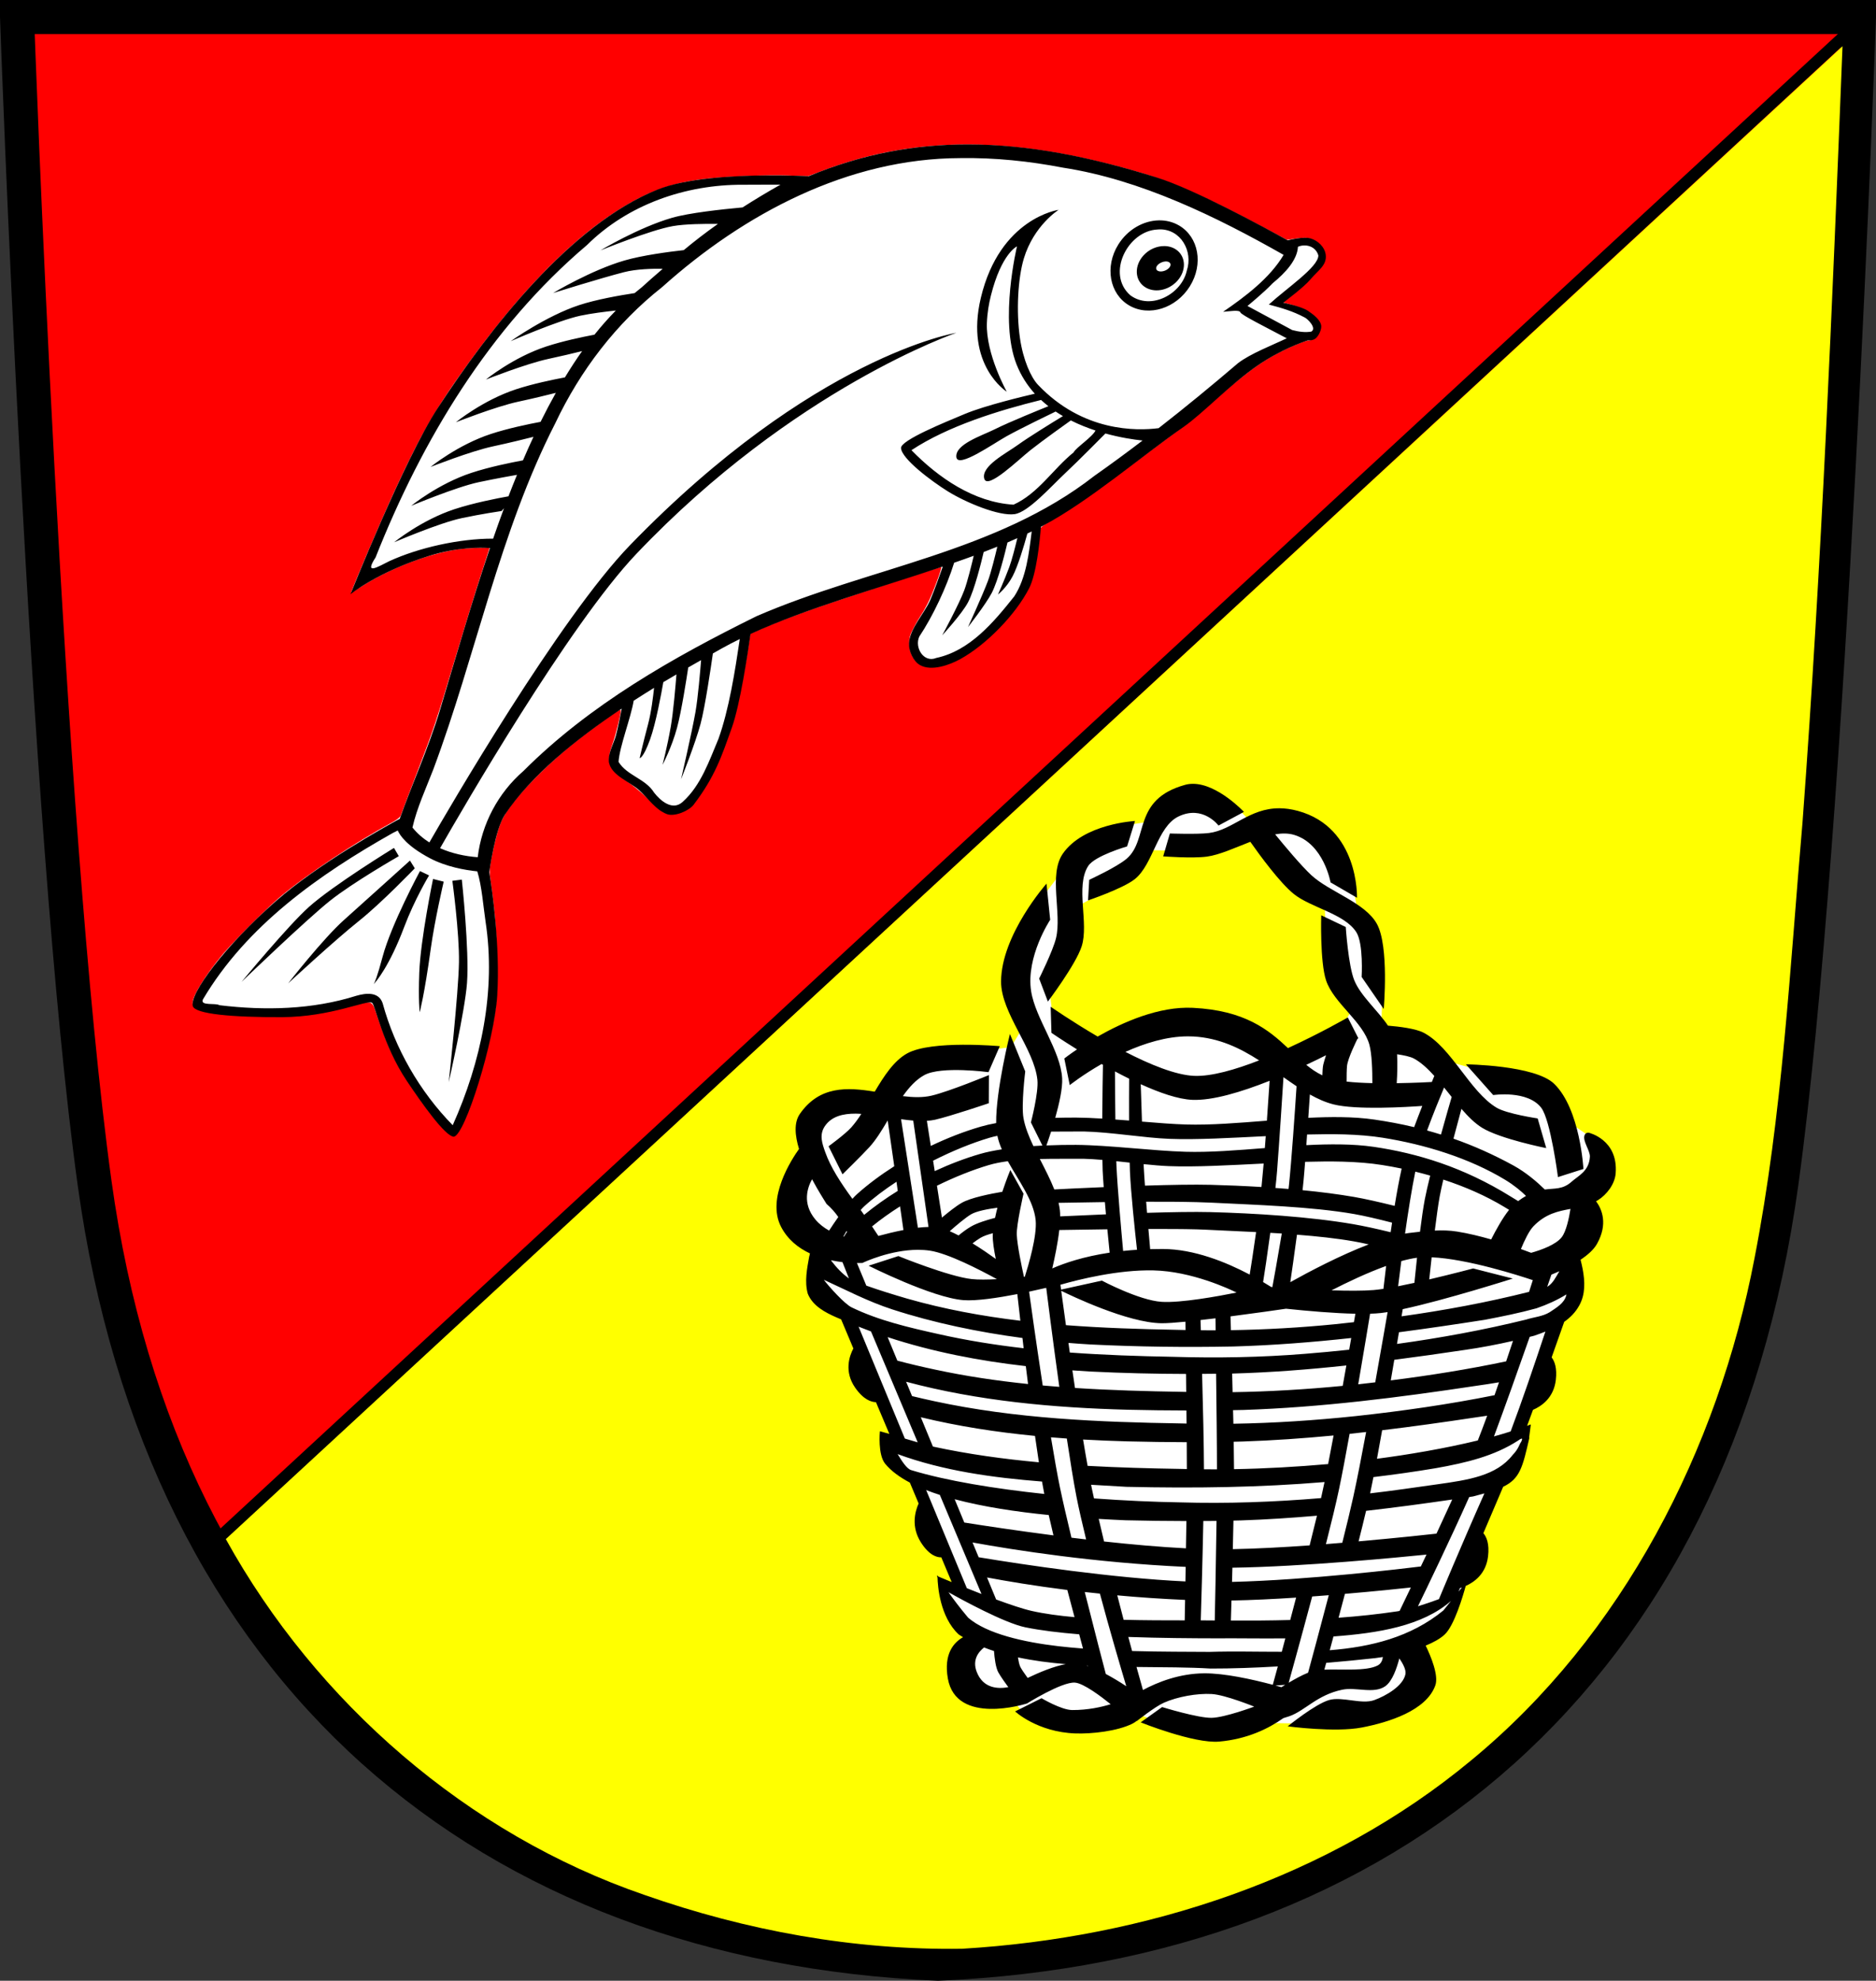 <?xml version="1.0" encoding="UTF-8" standalone="no"?> <svg xmlns:dc="http://purl.org/dc/elements/1.1/" xmlns:cc="http://creativecommons.org/ns#" xmlns:rdf="http://www.w3.org/1999/02/22-rdf-syntax-ns#" xmlns:svg="http://www.w3.org/2000/svg" xmlns="http://www.w3.org/2000/svg" xmlns:sodipodi="http://sodipodi.sourceforge.net/DTD/sodipodi-0.dtd" xmlns:inkscape="http://www.inkscape.org/namespaces/inkscape" width="825.438" height="871.219" id="svg3602" version="1.0"><rect width="100%" height="100%" fill="#333333" stroke="none"/><defs id="defs3604"></defs><g id="layer1" transform="translate(62.719,-96.753)"><g id="g3591" transform="translate(2588.399,1222.06)"><path id="path3548" d="M -2643.618,-1117.807 C -2643.618,-1117.807 -2631.157,-761.673 -2609.493,-604.932 C -2579.528,-388.134 -2436.144,-270.083 -2238.399,-261.588 C -2040.655,-270.083 -1897.27,-388.134 -1867.305,-604.932 C -1845.641,-761.673 -1833.18,-1117.807 -1833.18,-1117.807 L -2238.399,-1117.807 L -2643.618,-1117.807 z" style="fill:#ff0000;fill-rule:evenodd;stroke:#000000;stroke-width:15;stroke-linecap:butt;stroke-linejoin:miter;stroke-miterlimit:4;stroke-dasharray:none;stroke-opacity:1"></path><path id="rect3504" d="M -1834.502,-1117.692 L -2560.474,-447.156 L -2557.912,-442.437 L -1830.127,-1114.629 C -1831.685,-1115.716 -1832.907,-1116.573 -1834.502,-1117.692 z" style="fill:#000000;fill-opacity:1;stroke:none;stroke-width:14;stroke-miterlimit:4;stroke-dasharray:none;stroke-opacity:1"></path><path id="path3576" d="M -2551.759,-448.342 C -2511.99,-376.425 -2445.357,-318.54 -2367.655,-291.869 C -2322.895,-276.136 -2275.346,-267.442 -2227.752,-268.156 C -2147.194,-272.969 -2066.255,-299.152 -2003.703,-351.112 C -1937.096,-405.98 -1895.278,-487.632 -1879.15,-571.794 C -1866.809,-635.132 -1863.552,-699.732 -1857.987,-763.935 C -1849.573,-877.245 -1844.894,-991.449 -1840.413,-1104.975 C -2077.923,-885.756 -2314.249,-667.561 -2551.759,-448.342 z" style="fill:#ffff00;fill-rule:evenodd;stroke:none;stroke-width:15;stroke-linecap:butt;stroke-linejoin:miter;stroke-miterlimit:4;stroke-dasharray:none;stroke-opacity:1"></path><g transform="translate(-4045.418,-1569.533)" id="g3491"><path style="fill:#ffffff" d="M 1591.395,942.424 C 1588.285,940.163 1582.165,932.501 1575.407,922.407 C 1568.242,911.705 1565.268,905.647 1560.785,892.617 C 1557.706,883.667 1558.8,884.205 1548.835,886.745 C 1532.623,890.877 1523.98,891.718 1505.148,890.997 C 1492.129,890.499 1487.793,890.054 1483.206,888.747 C 1480.197,887.889 1479.064,886.931 1479.064,885.244 C 1479.064,882.204 1484.602,873.274 1492.13,864.178 C 1496.688,858.669 1511.847,843.507 1517.687,838.615 C 1529.425,828.782 1550.097,815.052 1567.153,805.76 C 1568.876,804.821 1570.409,803.611 1570.58,803.056 C 1570.749,802.504 1573.856,794.315 1577.482,784.858 C 1585.26,764.58 1586.04,762.244 1595.123,732.032 C 1598.955,719.286 1603.788,703.626 1605.863,697.231 C 1607.938,690.837 1609.635,685.511 1609.635,685.395 C 1609.635,684.982 1600.66,685.196 1596.838,685.7 C 1583.278,687.491 1565.806,694.149 1553.022,702.397 C 1550.719,703.882 1548.835,704.996 1548.835,704.873 C 1548.835,703.886 1561.726,673.663 1567.648,660.766 C 1579.418,635.134 1586.26,623.338 1601.283,602.781 C 1627.679,566.661 1652.442,542.949 1676.276,530.968 C 1685.222,526.471 1694.146,523.988 1705.824,522.747 C 1715.019,521.769 1732.585,521.108 1741.151,521.417 L 1749.82,521.73 L 1756.454,519.229 C 1798.044,503.548 1841.606,503.961 1897.42,520.567 C 1911.299,524.696 1927.268,531.897 1952.157,545.249 L 1960.525,549.739 L 1964.447,549.166 C 1966.603,548.85 1969.005,548.74 1969.783,548.921 C 1975.76,550.31 1979.077,556.14 1976.394,560.541 C 1974.981,562.859 1966.472,571.318 1962.263,574.588 L 1958.809,577.272 L 1960.519,577.697 C 1967.292,579.381 1972.173,582.073 1974.444,585.378 C 1975.322,586.656 1975.478,587.367 1975.204,588.831 C 1974.751,591.244 1972.055,593.983 1970.127,593.989 C 1968.131,593.995 1958.419,598.294 1952.725,601.692 C 1946.124,605.631 1939.93,610.423 1928.838,620.172 C 1923.63,624.75 1916.902,630.332 1913.887,632.577 C 1910.871,634.821 1900.966,642.199 1891.873,648.97 C 1875.746,660.981 1863.844,669.189 1855.98,673.723 C 1853.323,675.255 1852.062,676.282 1852.004,676.962 C 1851.255,685.698 1849.594,695.407 1848.083,699.887 C 1844.591,710.242 1829.037,727.107 1816.83,733.774 C 1810.552,737.203 1802.943,738.547 1799.612,736.813 C 1796.331,735.106 1794.359,731.506 1794.349,727.206 C 1794.343,724.594 1794.632,723.567 1796.247,720.478 C 1797.295,718.472 1798.764,715.935 1799.513,714.838 C 1800.262,713.742 1801.61,711.387 1802.509,709.605 C 1804.722,705.221 1809,693.658 1808.409,693.658 C 1807.547,693.658 1763.34,708.086 1752.789,711.811 C 1741.836,715.677 1733.1,719.053 1727.721,721.498 L 1724.454,722.983 L 1723.326,730.373 C 1721.57,741.877 1718.507,756.72 1716.762,762.192 C 1714.694,768.672 1710.356,779.807 1708.31,783.883 C 1706.539,787.412 1702.06,794.491 1699.716,797.463 C 1696.716,801.27 1689.877,803.356 1686.351,801.54 C 1685.409,801.056 1682.284,798.375 1679.406,795.584 C 1676.528,792.793 1672.098,789.119 1669.561,787.42 C 1661.823,782.238 1660.911,779.653 1663.862,771.274 C 1665.3,767.193 1667.446,758.451 1667.446,756.675 C 1667.446,755.794 1663.603,758.354 1652.744,766.468 C 1635.382,779.442 1618.876,796.431 1614.9,805.42 C 1613.49,808.61 1611.614,815.72 1610.366,822.612 C 1609.589,826.902 1609.588,827.635 1610.343,833.078 C 1612.193,846.398 1612.725,853.081 1612.983,866.275 C 1613.285,881.688 1612.927,886.412 1610.597,897.738 C 1606.287,918.691 1597.222,943.837 1593.978,943.837 C 1593.626,943.837 1592.464,943.201 1591.395,942.424 z" id="path3479"></path><path style="fill:#000000;fill-rule:evenodd;stroke:none;stroke-width:1px;stroke-linecap:butt;stroke-linejoin:miter;stroke-opacity:1" d="M 1820.184,507.741 C 1796.604,507.729 1773.461,511.987 1750.09,521.741 C 1746.515,521.567 1740.078,521.317 1731.996,521.366 C 1716.466,521.461 1695.99,522.657 1683.59,527.616 C 1645.3,542.93 1609.555,589 1586.965,623.585 C 1572.102,646.34 1548.496,705.616 1548.496,705.616 C 1548.496,705.616 1560.362,695.804 1583.246,688.679 C 1595.463,684.874 1605.545,685 1609.871,685.304 C 1601.952,708.696 1594.931,733.028 1587.871,756.554 C 1582.902,773.114 1575.522,789.276 1570.184,804.366 C 1563.69,807.889 1534.483,824.073 1515.684,840.585 C 1493.512,860.059 1477.415,881.51 1479.153,886.804 C 1480.274,890.22 1496.334,891.725 1518.465,891.616 C 1540.026,891.51 1555.797,883.878 1557.996,885.304 C 1559.432,886.234 1562.61,903.659 1573.309,919.679 C 1580.081,929.818 1590.113,943.923 1593.934,944.21 C 1598.901,943.78 1611.899,901.863 1613.09,882.054 C 1614.388,860.47 1610.942,836.273 1609.59,827.804 C 1609.59,827.804 1612.07,809.092 1616.434,802.585 C 1627.995,785.345 1647.426,769.584 1667.84,755.929 C 1667.331,758.605 1666.189,764.565 1665.246,767.929 C 1664.21,771.627 1661.325,776.452 1662.371,780.147 C 1663.898,785.541 1671.365,788.049 1675.528,791.804 C 1679.335,795.237 1683.048,800.718 1687.903,802.366 C 1691.192,803.483 1697.429,800.916 1699.528,798.147 C 1708.992,785.661 1711.773,776.985 1716.309,764.304 C 1719.978,754.046 1723.372,731.299 1724.528,723.085 C 1749.682,711.551 1780.622,703.052 1809.121,693.429 C 1807.848,697.053 1805.369,704.063 1803.621,708.116 C 1801.102,713.96 1794.521,720.79 1794.246,727.147 C 1794.095,730.645 1796.134,735.172 1799.215,736.835 C 1804.189,739.52 1811.956,736.82 1816.903,734.085 C 1828.289,727.789 1841.198,714.544 1847.121,702.96 C 1850.31,696.724 1851.774,682.679 1852.309,675.929 C 1852.723,675.713 1853.149,675.49 1853.559,675.272 C 1873.481,664.665 1896.573,644.895 1915.09,631.991 C 1923.542,626.101 1935.615,613.283 1947.559,605.054 C 1957.665,598.09 1967.31,594.735 1969.684,593.96 C 1970.733,594.002 1971.739,593.875 1972.59,593.46 C 1974.207,592.671 1975.654,589.665 1975.653,587.866 C 1975.65,585.104 1972.081,582.453 1969.778,580.929 C 1966.718,578.904 1958.934,577.366 1958.934,577.366 C 1958.934,577.366 1968.014,570.582 1970.84,567.179 C 1974.126,563.221 1978.198,560.963 1977.621,556.304 C 1977.198,552.883 1974.161,549.975 1970.84,549.054 C 1970.145,548.861 1969.269,548.794 1968.34,548.804 C 1965.789,548.829 1962.806,549.468 1960.871,549.929 C 1950.669,544.264 1919.989,527.532 1903.309,522.304 C 1874.357,513.229 1846.982,507.755 1820.184,507.741 z M 1816.778,513.772 C 1832.021,513.526 1847.192,515.116 1862.121,517.991 C 1896.045,523.208 1929.446,539.501 1959.09,556.335 C 1953.008,566.586 1942.222,574.672 1932.465,581.366 C 1935.16,581.184 1939.672,580.366 1940.059,581.616 C 1940.415,582.768 1951.946,588.485 1960.465,593.022 C 1954.19,596.046 1944.522,599.732 1939.028,603.96 C 1927.585,613.736 1915.95,623.311 1904.09,632.554 C 1894.476,633.791 1870.764,634.274 1851.028,613.491 C 1847.858,610.154 1844.477,602.498 1843.09,593.022 C 1841.334,581.022 1842.223,566.457 1844.778,557.96 C 1849.16,543.384 1860.09,536.522 1860.09,536.522 C 1860.09,536.522 1834.258,540.062 1825.871,575.21 C 1818.773,604.957 1837.278,616.522 1837.278,616.522 C 1837.278,616.522 1828.023,599.976 1828.528,586.366 C 1828.699,581.75 1829.422,577.729 1830.278,574.304 C 1834.929,555.687 1841.778,552.585 1841.778,552.585 C 1841.778,552.585 1833.912,585.073 1841.559,604.46 C 1843.537,609.474 1846.316,613.756 1849.621,617.397 C 1845.238,618.415 1827.723,622.565 1818.746,626.335 C 1810.75,629.693 1790.55,637.815 1790.746,641.304 C 1791.014,646.057 1804.157,655.868 1811.278,660.304 C 1819.319,665.313 1833.943,671.358 1840.746,670.366 C 1846.79,669.485 1856.707,658.229 1863.371,651.991 C 1868.553,647.142 1879.02,636.577 1880.684,634.897 C 1887.284,636.71 1893.158,637.585 1897.028,637.991 C 1890.057,643.296 1883.018,648.486 1875.84,653.522 C 1832.658,687.262 1776.367,693.886 1727.153,715.272 C 1690.367,733.423 1653.793,754.149 1624.621,783.335 C 1613.486,792.972 1606.236,806.632 1604.496,821.272 C 1598.913,820.851 1593.136,819.624 1587.934,817.304 C 1597.359,800.799 1644.58,719.104 1674.278,687.866 C 1743.67,614.875 1815.09,590.616 1815.09,590.616 C 1815.09,590.616 1752.224,600.758 1671.559,683.96 C 1640.487,716.009 1591.302,800.707 1583.215,814.772 C 1580.419,813.002 1577.897,810.828 1575.778,808.21 C 1577.764,799.501 1581.709,791.058 1584.965,782.616 C 1603.781,732.262 1614.019,678.489 1638.59,630.46 C 1649.588,607.186 1665.451,586.421 1685.621,570.522 C 1721.617,538.247 1767.475,513.864 1816.778,513.772 z M 1729.403,525.46 C 1732.163,525.463 1734.924,525.47 1737.684,525.46 C 1731.788,528.769 1726.267,532.11 1721.028,535.46 C 1711.805,536.307 1697.492,537.853 1689.903,540.054 C 1675.177,544.324 1658.496,554.366 1658.496,554.366 C 1658.496,554.366 1680.421,545.426 1690.34,543.679 C 1695.795,542.717 1704.415,542.645 1710.184,542.71 C 1704.832,546.492 1699.844,550.331 1695.153,554.241 C 1688.415,554.998 1676.945,556.516 1669.059,558.804 C 1654.333,563.074 1637.653,573.116 1637.653,573.116 C 1637.653,573.116 1658.53,566.583 1668.903,563.929 C 1674.371,562.529 1681.387,562.375 1685.84,562.46 C 1685.609,562.676 1685.382,562.899 1685.153,563.116 C 1682.34,565.528 1679.521,567.992 1676.684,570.585 C 1675.623,571.411 1674.562,572.278 1673.528,573.147 C 1667.17,574.113 1656.721,575.931 1649.121,578.429 C 1634.556,583.216 1618.996,594.304 1618.996,594.304 C 1618.996,594.304 1639.832,585.181 1649.684,583.085 C 1654.371,582.087 1660.489,581.322 1665.278,580.804 C 1662.009,584.131 1658.873,587.672 1655.871,591.429 C 1650.377,592.474 1641.778,594.285 1634.59,596.647 C 1620.024,601.435 1608.09,611.179 1608.09,611.179 C 1608.09,611.179 1625.77,604.181 1635.621,602.085 C 1641.089,600.921 1646.44,599.635 1650.434,598.647 C 1647.802,602.344 1645.308,606.208 1642.871,610.21 C 1637.39,611.248 1628.636,613.062 1621.34,615.46 C 1606.774,620.247 1594.871,629.96 1594.871,629.96 C 1594.871,629.96 1612.52,622.994 1622.371,620.897 C 1628.958,619.496 1635.389,617.894 1638.871,617.022 C 1636.553,621.148 1634.307,625.402 1632.153,629.772 C 1626.71,630.792 1617.749,632.65 1610.246,635.116 C 1595.681,639.903 1583.746,649.616 1583.746,649.616 C 1583.746,649.616 1601.395,642.65 1611.246,640.554 C 1618.679,638.972 1626.479,637.01 1629.028,636.366 C 1627.452,639.76 1625.899,643.203 1624.403,646.71 C 1619.085,647.688 1609.611,649.614 1601.715,652.21 C 1587.149,656.997 1575.215,666.71 1575.215,666.71 C 1575.215,666.71 1594.988,658.431 1604.84,656.335 C 1613.037,654.59 1620.775,653.259 1621.778,653.085 C 1620.509,656.201 1619.245,659.338 1618.028,662.522 C 1613.017,663.42 1602.676,665.429 1594.215,668.21 C 1579.649,672.997 1567.715,682.741 1567.715,682.741 C 1567.715,682.741 1587.52,674.244 1597.371,672.147 C 1606.111,670.287 1614.996,668.991 1614.996,668.991 L 1616.059,667.772 C 1614.427,672.178 1612.831,676.647 1611.278,681.147 C 1596.435,681.107 1578.549,685.103 1565.59,691.054 C 1560.848,693.367 1554.256,697.557 1559.559,689.397 C 1580.048,637.627 1609.803,588.23 1652.559,552.022 C 1670.571,534.162 1695.996,525.368 1721.121,525.491 C 1723.881,525.456 1726.642,525.456 1729.403,525.46 z M 1904.215,541.147 C 1897.453,541.269 1890.495,545.126 1886.34,551.804 C 1880.296,561.516 1882.463,573.523 1891.153,578.585 C 1899.842,583.647 1911.796,579.86 1917.84,570.147 C 1923.884,560.435 1921.749,548.459 1913.059,543.397 C 1910.343,541.815 1907.289,541.092 1904.215,541.147 z M 1904.496,545.116 C 1913.795,544.947 1919.36,554.705 1916.496,563.241 C 1914.252,573.593 1900.725,580.831 1891.653,574.116 C 1880.877,564.731 1890.489,545.758 1903.59,545.179 C 1903.898,545.152 1904.197,545.121 1904.496,545.116 z M 1968.153,552.179 C 1970.951,552.113 1973.61,553.669 1974.371,556.616 C 1974.361,561.707 1960.44,570.971 1952.59,578.179 C 1958.266,579.699 1963.073,581.063 1968.309,583.835 C 1969.754,584.483 1973.806,588.658 1971.246,590.085 C 1968.662,590.525 1965.81,590.181 1962.871,589.397 L 1943.184,578.804 C 1943.184,578.804 1950.348,572.974 1954.278,568.804 C 1960.031,564.087 1965.046,558.57 1965.403,552.772 C 1966.302,552.382 1967.22,552.2 1968.153,552.179 z M 1906.621,552.46 C 1903.336,552.424 1899.85,553.882 1897.371,556.647 C 1893.406,561.072 1893.546,567.146 1897.684,570.21 C 1901.822,573.274 1908.375,572.166 1912.34,567.741 C 1916.306,563.316 1916.166,557.242 1912.028,554.179 C 1910.476,553.03 1908.593,552.481 1906.621,552.46 z M 1907.278,559.21 C 1908.229,559.202 1908.99,559.551 1909.246,560.179 C 1909.656,561.182 1908.632,562.547 1906.934,563.241 C 1905.236,563.935 1903.5,563.682 1903.09,562.679 C 1902.68,561.675 1903.736,560.31 1905.434,559.616 C 1906.071,559.356 1906.707,559.214 1907.278,559.21 z M 1852.371,620.147 C 1853.411,621.115 1854.483,622.029 1855.59,622.897 C 1853.11,623.891 1838.551,629.753 1831.965,633.054 C 1826.422,635.832 1814.485,639.602 1815.09,645.272 C 1815.645,650.468 1831.304,639.383 1837.184,636.116 C 1843.462,632.629 1856.874,626.161 1858.778,625.241 C 1859.834,625.952 1860.907,626.605 1861.996,627.241 C 1857.171,630.174 1846.938,636.465 1842.059,639.991 C 1837.034,643.623 1825.864,649.273 1827.371,654.772 C 1828.753,659.812 1842.435,646.377 1847.715,642.21 C 1853.248,637.842 1863.596,630.473 1865.465,629.147 C 1869.062,630.968 1872.741,632.411 1876.309,633.585 C 1874.919,636.504 1867.799,641.026 1866.684,643.21 C 1857.606,650.535 1851.152,661.273 1840.246,666.21 C 1822.826,665.153 1807.247,654.419 1795.34,642.241 C 1811.351,631.649 1833.672,624.747 1852.371,620.147 z M 1848.246,677.991 C 1847.088,687.275 1845.855,698.541 1840.559,706.554 C 1831.606,717.796 1821.103,730.45 1806.278,733.616 C 1800.709,735.936 1796.592,729.023 1798.778,724.241 C 1804.8,715.208 1810.805,702.455 1814.121,691.741 C 1817.028,690.733 1819.911,689.722 1822.746,688.679 C 1821.861,692.428 1819.965,700.148 1818.559,703.897 C 1816.238,710.083 1808.871,723.679 1808.871,723.679 C 1808.871,723.679 1817.542,714.266 1820.215,709.179 C 1823.096,703.696 1826.098,691.38 1827.121,687.022 C 1829.142,686.251 1831.151,685.475 1833.121,684.679 C 1832.231,688.447 1830.365,696.072 1828.965,699.804 C 1826.645,705.99 1820.215,720.054 1820.215,720.054 C 1820.215,720.054 1827.948,710.203 1830.621,705.116 C 1833.532,699.576 1836.602,687.057 1837.59,682.835 C 1839.06,682.211 1840.5,681.57 1841.934,680.929 C 1840.95,684.978 1839.511,690.652 1838.34,693.772 C 1836.019,699.958 1833.403,705.71 1833.403,705.71 C 1833.403,705.71 1837.167,702.797 1839.84,697.71 C 1842.251,693.121 1844.91,684.109 1846.34,678.897 C 1846.978,678.594 1847.617,678.299 1848.246,677.991 z M 1719.809,725.304 C 1717.709,739.355 1715.093,756.162 1710.434,769.179 C 1706.379,778.79 1702.73,789.631 1694.809,796.804 C 1690.342,801.096 1684.953,796.545 1682.09,792.835 C 1678.32,786.713 1670.15,785.378 1666.465,779.335 C 1666.905,772.515 1671.76,760.397 1673.121,752.429 C 1676.112,750.494 1679.104,748.611 1682.09,746.772 C 1681.689,750.538 1680.877,757.408 1679.434,762.835 C 1677.133,771.488 1675.746,777.679 1675.746,777.679 C 1675.746,777.679 1677.258,777.936 1680.309,769.522 C 1682.916,762.333 1685.312,749.139 1686.153,744.272 C 1688.087,743.104 1690.025,741.992 1691.934,740.866 C 1691.577,745.426 1690.561,757.495 1689.434,763.897 C 1687.882,772.716 1685.809,780.647 1685.809,780.647 C 1685.809,780.647 1689.864,773.01 1692.184,764.366 C 1694.188,756.898 1696.37,742.787 1697.121,737.804 C 1699.053,736.686 1700.897,735.655 1702.778,734.585 C 1702.4,739.374 1701.411,751.131 1700.309,757.397 C 1698.757,766.216 1693.965,786.991 1693.965,786.991 C 1693.965,786.991 1700.208,771.322 1702.528,762.679 C 1704.561,755.102 1707.126,737.52 1707.965,731.647 C 1709.196,730.955 1710.518,730.192 1711.715,729.522 C 1714.325,728.063 1717.021,726.669 1719.809,725.304 z M 1569.309,809.522 C 1570.287,811.743 1573.418,816.37 1583.34,821.647 C 1590.565,825.49 1598.989,826.948 1604.309,827.491 C 1606.308,833.93 1606.96,842.984 1607.934,849.522 C 1612.631,880.147 1605.953,911.288 1593.496,939.147 C 1579.025,924.398 1568.113,905.476 1562.653,885.46 C 1560.906,880.353 1555.353,880.975 1551.09,882.21 C 1531.723,888.322 1510.904,888.79 1490.871,886.366 C 1489.161,885.275 1482.303,886.775 1483.559,883.866 C 1502.804,851.318 1534.724,828.874 1567.121,810.616 C 1567.468,810.42 1568.406,809.966 1569.309,809.522 z M 1567.653,817.179 C 1567.652,817.179 1541.074,833.434 1530.184,843.179 C 1521.002,851.395 1500.59,876.085 1500.59,876.085 C 1500.59,876.085 1528.827,848.927 1539.528,840.397 C 1549.621,832.352 1569.778,820.804 1569.778,820.804 L 1567.653,817.179 z M 1574.684,822.741 C 1574.684,822.741 1556.449,839.215 1545.559,848.96 C 1536.377,857.176 1521.09,876.741 1521.09,876.741 C 1521.09,876.741 1541.452,857.896 1552.153,849.366 C 1562.246,841.321 1576.809,826.147 1576.809,826.147 L 1574.684,822.741 z M 1579.09,827.366 C 1579.09,827.366 1566.447,850.797 1562.653,865.022 C 1560.271,873.951 1559.159,876.416 1558.746,877.085 C 1559.786,875.973 1565.603,869.305 1572.153,851.929 C 1576.707,839.844 1583.09,829.272 1583.09,829.272 L 1579.09,827.366 z M 1584.84,830.835 C 1584.84,830.835 1579.319,857.372 1578.778,872.085 C 1578.325,884.398 1578.965,889.46 1578.965,889.46 C 1578.965,889.46 1581.021,881.978 1583.809,861.679 C 1585.566,848.884 1589.528,832.022 1589.528,832.022 L 1584.84,830.835 z M 1597.496,831.116 L 1593.34,831.647 C 1593.34,831.647 1596.463,854.648 1596.246,867.554 C 1596.017,881.236 1591.746,920.179 1591.746,920.179 C 1591.746,920.179 1598.87,888.935 1599.778,876.647 C 1600.854,862.074 1597.496,831.116 1597.496,831.116 z" id="path3311"></path></g><g transform="translate(-4455.822,-1259.869)" id="g3528"><path style="fill:#ffffff;fill-rule:evenodd;stroke:none;stroke-width:1px;stroke-linecap:butt;stroke-linejoin:miter;stroke-opacity:1" d="M 2329.281,483.344 L 2312.031,495.75 L 2299.656,497.562 L 2271.562,518.406 L 2261,532.281 L 2248.906,571.562 L 2254.656,586.688 L 2249.5,595.125 L 2237.719,596.656 L 2206.594,602.094 L 2196.031,621.719 L 2165.812,624.125 L 2154.656,654.938 L 2164,679.719 L 2164.906,694.219 L 2163.406,706 L 2179.719,715.688 L 2185.75,738.344 L 2200.562,770.344 L 2195.719,769.438 L 2195.438,777.594 L 2209.625,786.969 L 2226.844,833.812 L 2220.219,832.906 L 2220.219,840.156 L 2234.094,853.75 L 2227.75,873.969 L 2234.094,881.844 L 2249.5,881.219 L 2256.75,890.281 L 2288.188,893.312 L 2303.281,887.875 L 2320.5,893.906 L 2343.469,896.938 L 2362.188,892.406 L 2381.844,892.719 L 2420.188,885.156 L 2431.969,875.5 L 2425.344,856.75 L 2437.406,850.406 L 2446.5,838.938 L 2451.625,826.25 L 2462.188,786.656 L 2470.344,783.656 L 2475.031,770.75 L 2476,764.344 L 2473.562,765.094 L 2490.281,714.156 L 2499.344,703.906 L 2496.344,687.281 L 2505.094,651.938 L 2509.938,638.344 L 2495.719,628.656 L 2481.844,610.25 L 2454.938,605.094 L 2439.844,600.875 L 2412.344,590 L 2412.938,571.562 L 2409.938,542.875 L 2402.062,535.625 L 2399.344,519.906 L 2374.875,494.219 L 2355.562,496.656 L 2348.906,489.688 L 2329.281,483.344 z M 2354.938,500.562 L 2387.562,530.188 L 2387.875,543.156 L 2399.344,579.125 L 2393,589.688 L 2370.344,604.188 L 2347.688,590 L 2320.5,583.656 L 2289.375,597.844 L 2267.938,582.438 L 2266.438,569.469 L 2279.406,532.906 L 2299.656,521.406 L 2310.125,508.438 L 2323.375,508.844 L 2339.531,507.812 L 2354.938,500.562 z" id="path2609"></path><path style="fill:#000000;fill-rule:evenodd;stroke:none;stroke-width:1px;stroke-linecap:butt;stroke-linejoin:miter;stroke-opacity:1" d="M 2329.558,479.325 C 2328.434,479.331 2327.33,479.451 2326.235,479.751 C 2302.788,486.177 2310.287,503.748 2300.479,512.22 C 2296.174,515.939 2283.956,521.544 2283.956,521.544 L 2283.443,530.598 C 2283.443,530.598 2298.871,525.388 2304.062,521.208 C 2312.151,514.695 2313.88,498.19 2323.238,493.688 C 2334.025,488.499 2340.842,497.673 2340.842,497.673 L 2352.04,491.669 C 2352.04,491.669 2340.421,479.268 2329.558,479.325 z M 2367.673,490.077 C 2354.372,490.012 2347.036,499.654 2336.675,500.956 C 2331.546,501.601 2319.447,501.169 2319.447,501.169 L 2316.505,511.231 C 2316.505,511.231 2329.316,512.199 2335.695,511.343 C 2341.316,510.59 2348.1,507.428 2354.843,504.828 C 2359.224,511.064 2367.834,522.769 2373.873,527.692 C 2381.396,533.825 2396.233,536.389 2401.475,544.558 C 2404.692,549.569 2403.821,564.271 2403.821,564.271 L 2413.543,578.364 C 2413.543,578.364 2415.996,550.772 2410.527,540.913 C 2405.309,531.506 2389.644,526.853 2381.743,519.552 C 2377.284,515.432 2370.008,506.737 2365.763,501.538 C 2368.748,501.027 2371.579,501.018 2374.134,501.786 C 2387.183,505.708 2390.144,522.676 2390.144,522.676 L 2401.779,529.436 C 2401.779,529.436 2402.752,498.515 2375.743,491.225 C 2372.813,490.434 2370.136,490.089 2367.673,490.077 z M 2304.096,495.671 C 2304.096,495.671 2281.475,496.839 2272.332,510.066 C 2265.981,519.254 2271.987,536.341 2269.353,547.196 C 2267.99,552.817 2261.927,564.974 2261.927,564.974 L 2265.766,575.092 C 2265.766,575.092 2277.968,558.96 2280.619,550.853 C 2283.931,540.723 2277.745,524.392 2283.528,515.44 C 2286.427,510.953 2300.629,506.847 2300.629,506.847 L 2304.096,495.671 z M 2265.164,523.223 C 2265.164,523.223 2245.242,545.725 2245.175,566.291 C 2245.131,580.125 2259.756,595.798 2261.158,609.561 C 2261.733,615.198 2258.307,628.253 2258.307,628.253 L 2263.364,638.43 C 2262.045,638.494 2260.726,638.566 2259.389,638.654 C 2257.401,634.451 2255.744,630.331 2255.035,626.367 C 2253.997,620.568 2255.802,605.817 2255.802,605.817 L 2249.072,589.351 C 2249.072,589.351 2242.846,614.104 2243.015,628.539 C 2240.566,628.98 2238.27,629.515 2236.229,630.108 C 2229.015,632.205 2221.558,635.09 2214.254,638.593 L 2212.53,627.552 C 2213.782,627.47 2215.002,627.327 2216.135,627.069 C 2222.912,625.525 2239.77,619.809 2239.77,619.809 L 2239.825,607.432 C 2239.825,607.432 2222.436,614.618 2214.619,616.47 C 2210.72,617.394 2206.428,617.245 2201.955,616.69 C 2204.714,612.799 2207.759,609.429 2211.412,607.428 C 2218.849,603.355 2239.635,606.147 2239.635,606.147 L 2244.608,594.723 C 2244.608,594.723 2214.673,591.985 2203.935,597.854 C 2198.051,601.071 2193.689,607.812 2189.589,614.728 C 2177.465,612.771 2165.303,612.087 2156.646,624.502 C 2153.98,628.325 2154.462,634.015 2156.273,639.935 C 2153.113,644.346 2141.793,661.584 2148.387,674.206 C 2151.335,679.847 2156.03,683.501 2161.07,685.865 C 2160.982,686.392 2160.874,686.917 2160.759,687.202 C 2159.802,692.544 2158.632,698.229 2160.115,703.566 C 2162.259,708.95 2167.828,711.894 2172.886,714.07 C 2173.521,714.358 2174.168,714.614 2174.806,714.894 L 2180.18,727.673 C 2178.371,731.09 2176.074,737.887 2180.986,744.945 C 2184.663,750.229 2188.088,751.265 2190.128,751.305 L 2196.009,765.251 C 2194.309,764.751 2192.832,764.337 2191.877,764.097 L 2191.871,764.347 C 2191.863,764.344 2191.849,764.348 2191.84,764.346 C 2191.84,764.346 2190.884,774.389 2194.186,778.401 C 2196.773,781.55 2200.511,784.276 2205.037,786.675 L 2208.897,795.856 C 2207.246,799.567 2205.552,806.159 2209.924,813.008 C 2213.573,818.725 2216.977,819.606 2218.875,819.552 L 2223.448,830.437 C 2220.003,829.013 2217.983,828.167 2217.501,827.961 C 2217.405,827.793 2217.17,827.391 2217.17,827.391 C 2217.17,827.391 2217.191,827.657 2217.191,827.829 C 2217.176,827.823 2216.881,827.697 2216.881,827.697 L 2217.211,828.361 C 2217.305,832.018 2218.191,845.7 2226.532,853.48 C 2227.151,853.896 2227.799,854.286 2228.443,854.678 C 2224.411,856.954 2219.845,861.939 2221.758,872.847 C 2225.408,893.658 2256.146,883.955 2256.146,883.955 L 2256.117,883.861 L 2256.365,883.96 C 2256.365,883.96 2271.793,874.274 2277.639,874.647 C 2281.476,874.892 2289.385,880.903 2293.401,884.155 C 2289.438,885.363 2283.367,886.766 2276.465,886.718 C 2271.634,886.683 2262.983,881.512 2262.983,881.512 L 2251.352,887.319 C 2251.352,887.319 2261.07,896.422 2277.894,897.002 C 2285.059,897.249 2296.305,896.027 2302.963,892.712 C 2303.66,892.365 2304.273,891.942 2304.834,891.503 L 2304.896,891.567 C 2304.896,891.567 2312.875,885.232 2316.827,883.486 C 2322.771,880.86 2331.367,879.3 2337.854,879.669 C 2343.803,880.007 2356.549,885.209 2356.549,885.209 C 2356.549,885.209 2343.699,890.012 2337.841,890.14 C 2331.812,890.272 2316.035,885.406 2316.035,885.406 L 2306.602,892.136 C 2306.602,892.136 2330.049,901.568 2341.142,900.591 C 2353.54,899.499 2362.909,894.853 2369.377,890.276 C 2370.336,889.987 2371.261,889.709 2372.053,889.428 C 2379.014,886.966 2384.192,880.043 2395.38,877.754 C 2401.415,876.519 2409.189,879.774 2414.231,876.234 C 2417.346,874.046 2419.323,868.206 2420.409,863.992 C 2421.997,866.299 2423.45,869.05 2423.101,870.897 C 2422.104,876.164 2414.415,880.521 2409.375,882.346 C 2403.77,884.376 2395.221,880.65 2389.496,882.313 C 2383.283,884.117 2371.298,893.881 2371.298,893.881 C 2371.298,893.881 2392.113,896.685 2403.983,894.386 C 2415.595,892.138 2432.267,887.017 2436.244,875.877 C 2437.81,871.49 2434.268,863.052 2432.005,858.373 C 2435.34,857.003 2438.341,855.391 2440.397,853.464 C 2444.568,849.554 2448.391,836.596 2449.622,832.131 C 2453.286,830.511 2458.531,826.882 2459.443,819.127 C 2460.101,813.536 2458.741,810.521 2457.387,808.922 C 2460.846,800.791 2462.054,797.979 2466.091,788.516 C 2473.475,784.958 2474.656,779.99 2477.634,766.923 C 2477.588,766.933 2477.554,766.942 2477.509,766.951 L 2478.264,761.092 C 2477.731,761.301 2477.173,761.506 2476.624,761.712 C 2477.474,759.4 2478.33,757.124 2479.218,754.674 C 2482.891,753.106 2488.329,749.473 2489.262,741.549 C 2489.885,736.251 2488.697,733.26 2487.419,731.6 C 2489.318,726.225 2491.271,720.775 2492.954,715.968 C 2495.635,714.081 2497.925,711.766 2499.551,708.8 C 2502.338,703.867 2502.09,698.156 2501.064,692.705 C 2501.065,692.702 2501.098,692.58 2501.098,692.58 L 2501.036,692.579 C 2500.782,691.244 2500.463,689.943 2500.154,688.652 C 2503.275,686.565 2505.958,684.221 2507.405,681.623 C 2512.236,672.943 2509.611,666.516 2506.975,662.922 C 2507.242,662.773 2507.501,662.636 2507.767,662.471 C 2511.737,659.998 2515.211,655.366 2515.591,650.703 C 2516.804,635.737 2503.735,632.78 2503.735,632.78 C 2503.735,632.78 2502.4,632.529 2501.897,633.927 C 2500.974,636.493 2504.397,640.634 2504.251,643.357 C 2503.918,649.686 2499.206,651.662 2496.162,654.368 C 2492.276,657.821 2488.904,657.16 2484.427,657.765 C 2481.1,654.511 2476.195,650.256 2470.565,647.175 C 2461.6,642.268 2452.816,638.406 2444.225,635.401 C 2445.748,629.594 2446.861,625.455 2447.735,622.288 C 2450.639,625.646 2453.626,628.641 2456.834,630.617 C 2464.815,635.531 2485.049,639.556 2485.049,639.556 L 2481.275,626.5 C 2481.275,626.5 2467.77,624.504 2463.218,621.787 C 2451.351,614.701 2443.33,595.162 2431.066,588.786 C 2427.573,586.97 2420.456,586.106 2415.412,585.689 C 2410.863,578.934 2403.3,572.506 2400.57,565.699 C 2397.925,559.107 2396.837,542.298 2396.837,542.298 L 2386.042,537.152 C 2386.042,537.152 2385.427,557.628 2388.189,565.831 C 2391.539,575.782 2404.426,583.921 2407.225,594.041 C 2408.343,598.079 2408.553,605.456 2408.538,610.98 C 2404.516,610.884 2400.595,610.679 2397.207,610.292 C 2397.206,607.938 2397.222,605.24 2397.39,603.419 C 2397.697,600.086 2401.694,592.068 2402,591.456 C 2402.046,591.43 2402.38,591.245 2402.38,591.245 L 2397.738,582.078 C 2397.738,582.078 2385.901,588.925 2371.401,595.561 C 2362.867,587.517 2352.431,578.962 2329.533,577.848 C 2314.651,577.126 2298.806,584.136 2287.681,590.487 C 2275.985,583.642 2266.997,577.37 2266.997,577.37 L 2267.337,588.849 C 2267.337,588.849 2271.862,591.96 2278.585,596.131 C 2275.083,598.497 2272.995,600.134 2272.995,600.134 L 2275.392,611.846 C 2275.393,611.846 2280.981,607.39 2289.414,602.56 C 2289.616,602.675 2289.797,602.802 2290,602.917 C 2289.906,607.435 2289.767,615.847 2289.695,626.572 C 2285.741,626.326 2281.905,626.161 2278.39,626.134 C 2275.619,626.113 2272.38,626.144 2269.01,626.239 C 2270.752,620.064 2272.278,613.264 2272.051,608.896 C 2271.415,596.692 2260.271,582.598 2258.397,570.522 C 2256.041,555.344 2266.781,539.137 2266.781,539.137 L 2265.164,523.223 z M 2327.318,590.396 C 2328.124,590.394 2328.953,590.406 2329.754,590.45 C 2341.143,591.074 2350.363,595.596 2358.716,600.969 C 2348.207,605.061 2337.669,608.101 2330.09,607.774 C 2321.962,607.424 2310.666,602.781 2299.878,597.228 C 2308.282,593.456 2317.93,590.416 2327.318,590.396 z M 2419.416,598.28 C 2422.272,598.688 2425.264,599.279 2426.968,600.229 C 2430.102,601.978 2432.995,604.696 2435.803,607.802 C 2435.51,608.513 2435.069,609.591 2434.712,610.466 C 2433.561,610.536 2427.432,610.871 2419.259,610.999 C 2419.498,607.145 2419.663,602.45 2419.416,598.28 z M 2388.148,598.713 C 2387.62,600.412 2387.12,601.997 2386.931,602.875 C 2386.675,604.062 2386.585,605.905 2386.546,607.555 C 2383.954,606.327 2381.657,604.724 2379.459,602.928 C 2382.587,601.463 2385.477,600.049 2388.148,598.713 z M 2449.7,602.702 L 2461.716,616.221 C 2461.716,616.221 2476.814,613.946 2482.848,621.815 C 2486.962,627.181 2490.206,652.298 2490.206,652.298 L 2501.413,648.733 C 2501.413,648.733 2500.009,622.428 2488.551,611.283 C 2480.052,603.016 2449.7,602.702 2449.7,602.702 z M 2295.281,605.816 C 2297.33,606.913 2299.426,607.978 2301.524,609.017 C 2301.494,613.951 2301.463,620.043 2301.492,627.427 C 2299.472,627.262 2297.467,627.131 2295.469,626.981 C 2295.354,618.651 2295.31,611.553 2295.281,605.816 z M 2369.43,608.364 C 2371.353,609.733 2373.286,611.067 2375.187,612.336 C 2374.427,624.031 2372.993,644.821 2371.848,655.867 C 2371.798,656.347 2371.719,656.979 2371.655,657.519 C 2369.729,657.358 2367.809,657.217 2365.882,657.079 C 2366.184,654.383 2366.436,651.897 2366.608,649.687 C 2367.54,637.77 2368.962,615.727 2369.43,608.364 z M 2363.331,609.948 C 2363.042,614.426 2362.607,620.722 2362.13,627.488 C 2349.626,628.472 2337.301,629.487 2326.584,629.171 C 2320.718,628.998 2313.996,628.456 2307.17,627.897 C 2306.95,621.688 2306.773,615.929 2306.628,611.443 C 2314.927,615.221 2323.049,618.042 2329.262,618.321 C 2338.187,618.721 2350.952,614.867 2363.331,609.948 z M 2440.097,612.898 C 2441.214,614.285 2442.331,615.669 2443.443,617.067 C 2442.687,619.646 2441.003,625.377 2438.733,633.592 C 2436.685,632.951 2434.637,632.354 2432.614,631.799 C 2435.11,624.974 2438.069,617.762 2440.097,612.898 z M 2381.046,615.967 C 2384.428,617.859 2387.858,619.414 2391.452,620.323 C 2401.471,622.856 2423.745,621.485 2430.509,621 C 2429.283,624.128 2428.072,627.23 2426.927,630.329 C 2420.991,628.906 2415.16,627.844 2409.465,627.005 C 2404.851,626.325 2399.916,626.011 2394.798,625.93 C 2390.117,625.855 2385.269,625.99 2380.35,626.235 C 2380.733,620.756 2380.843,618.94 2381.046,615.967 z M 2181.248,624.39 C 2182.043,624.394 2182.858,624.458 2183.684,624.506 C 2182.268,626.694 2180.807,628.716 2179.27,630.441 C 2176.617,633.419 2169.271,638.753 2169.271,638.753 L 2175.406,651.08 C 2175.406,651.08 2183.796,642.864 2187.204,639.15 C 2190.114,635.979 2192.695,631.761 2195.279,627.389 L 2198.178,647.52 C 2192.253,651.287 2186.686,655.417 2181.808,659.786 C 2181.16,660.367 2180.479,661.072 2179.762,661.866 C 2174.516,654.692 2170.152,647.924 2167.837,641.41 C 2166.489,637.618 2165.03,633.705 2167.655,629.872 C 2170.555,625.635 2175.456,624.359 2181.248,624.39 z M 2201.168,626.831 C 2202.993,627.088 2204.784,627.311 2206.53,627.45 L 2213.246,674.235 C 2211.79,674.262 2210.216,674.378 2208.581,674.57 L 2201.168,626.831 z M 2396.255,633.526 C 2402.291,633.709 2407.988,634.176 2413.133,634.994 C 2431.471,637.912 2451.103,643.882 2466.986,653.503 C 2470.924,655.888 2474.015,658.486 2476.144,660.583 C 2475.054,661.199 2473.913,661.94 2472.687,662.85 C 2471.625,662.204 2470.629,661.612 2469.387,660.839 C 2448.576,647.904 2428.293,641.816 2409.199,639.002 C 2404.585,638.322 2399.651,638.008 2394.532,637.927 C 2389.663,637.849 2384.614,637.99 2379.49,638.25 C 2379.604,636.668 2379.698,635.171 2379.812,633.569 C 2385.454,633.428 2390.987,633.367 2396.255,633.526 z M 2281.537,632.237 C 2293.279,632.479 2308.011,635.049 2319.318,635.48 C 2331.389,635.941 2346.409,635.041 2361.636,634.291 C 2361.505,636.063 2361.372,637.8 2361.238,639.534 C 2348.948,640.502 2336.857,641.478 2326.318,641.168 C 2311.886,640.742 2292.563,638.24 2278.124,638.131 C 2274.36,638.103 2269.849,638.177 2265.115,638.375 C 2265.618,636.97 2266.236,635.272 2267.188,632.294 C 2271.472,632.262 2275.623,632.274 2279.223,632.248 C 2279.977,632.242 2280.754,632.221 2281.537,632.237 z M 2243.547,634.146 C 2243.958,636.124 2244.64,638.101 2245.51,640.097 C 2242.021,640.627 2238.753,641.294 2235.963,642.105 C 2229.395,644.014 2222.651,646.575 2215.978,649.665 L 2215.267,645.085 C 2223.685,640.827 2232.279,637.311 2240.059,635.007 C 2241.16,634.68 2242.343,634.397 2243.547,634.146 z M 2395.489,645.512 C 2401.72,645.685 2407.575,646.149 2412.867,646.991 C 2415.692,647.441 2418.56,647.959 2421.428,648.556 C 2420.344,653.475 2419.297,659.109 2418.346,664.961 C 2411.562,663.281 2405.249,661.853 2400.522,661.034 C 2393.5,659.816 2385.778,658.833 2377.832,658.062 C 2378.158,655.062 2378.425,652.269 2378.606,649.952 C 2378.704,648.697 2378.845,647.005 2378.952,645.584 C 2384.614,645.435 2390.193,645.365 2395.489,645.512 z M 2281.271,644.234 C 2283.961,644.289 2286.835,644.49 2289.762,644.734 C 2289.795,646.407 2289.818,648.103 2289.875,649.488 C 2289.959,651.504 2290.144,654.028 2290.34,656.719 C 2279.993,657.157 2272.966,657.507 2268.594,657.738 C 2266.863,653.325 2264.523,648.824 2262.233,644.344 C 2268.188,644.2 2274.048,644.281 2278.957,644.245 C 2279.712,644.24 2280.488,644.218 2281.271,644.234 z M 2360.713,646.336 C 2360.425,649.775 2360.118,653.024 2359.851,655.601 C 2359.816,655.936 2359.773,656.318 2359.734,656.661 C 2351.99,656.189 2344.396,655.878 2337.468,655.699 C 2330.093,655.509 2319.412,655.714 2308.485,656.058 C 2308.266,652.963 2308.054,650.068 2307.949,647.794 C 2307.933,647.457 2307.929,647.004 2307.912,646.605 C 2311.818,647.005 2315.603,647.345 2319.052,647.477 C 2330.95,647.931 2345.712,647.078 2360.713,646.336 z M 2295.876,645.307 C 2297.849,645.512 2299.795,645.721 2301.769,645.938 C 2301.806,647.234 2301.825,648.625 2301.872,649.754 C 2302.255,658.918 2304.063,675.961 2304.984,684.268 C 2302.866,684.407 2300.835,684.581 2298.877,684.79 C 2298.096,676.193 2296.397,657.112 2295.952,647.528 C 2295.922,646.884 2295.898,646.072 2295.876,645.307 z M 2248.145,645.313 C 2252.925,653.933 2259.509,662.626 2260.388,671.184 C 2261.104,678.162 2257.087,691.522 2255.615,696.147 C 2255.494,696.161 2255.362,696.157 2255.24,696.17 C 2254.234,691.617 2252.302,682.419 2252.086,677.658 C 2251.889,673.304 2255.049,659.595 2255.049,659.595 L 2249.247,649.182 C 2249.247,649.182 2247.543,653.286 2245.722,658.763 C 2240.629,659.624 2231.787,661.344 2227.765,663.679 C 2225.221,665.156 2221.84,667.868 2219.151,670.115 L 2216.961,656.094 C 2224.746,652.278 2232.62,649.129 2239.793,647.004 C 2242.317,646.256 2245.158,645.711 2248.145,645.313 z M 2427.431,649.908 C 2429.619,650.442 2431.809,651.024 2433.988,651.647 C 2433.034,655.517 2432.175,659.173 2431.633,662.004 C 2430.925,665.697 2430.19,670.868 2429.503,676.335 C 2428.336,676.46 2427.163,676.618 2426.056,676.728 C 2425.053,676.827 2423.998,676.967 2422.921,677.159 C 2424.247,667.858 2425.793,657.95 2427.431,649.908 z M 2439.763,653.401 C 2449.29,656.507 2458.503,660.522 2466.72,665.5 C 2467.44,665.936 2468.069,666.307 2468.695,666.7 C 2465.787,670.338 2462.868,675.653 2460.811,679.717 C 2455.945,678.331 2450.823,677.057 2445.821,676.259 C 2442.391,675.712 2439.12,675.678 2436.016,675.823 C 2436.723,670.191 2437.454,664.763 2438.161,660.836 C 2438.526,658.807 2439.119,656.178 2439.763,653.401 z M 2162.011,653.252 C 2164.758,658.416 2167.449,662.581 2168.366,664.083 C 2170.606,666.034 2172.234,667.964 2173.552,669.856 C 2172.08,671.942 2170.693,674.02 2169.513,675.83 C 2167.21,674.556 2165.125,672.947 2163.433,670.913 C 2157.548,663.84 2160.001,656.822 2162.011,653.252 z M 2199.152,654.356 L 2199.719,658.37 C 2194.443,661.619 2189.457,665.177 2184.92,668.92 C 2184.38,668.149 2183.878,667.449 2183.404,666.792 C 2183.925,666.179 2184.423,665.64 2184.908,665.2 C 2189.008,661.475 2193.891,657.801 2199.152,654.356 z M 2495.71,666.298 C 2495.059,670.422 2493.838,676.154 2491.872,678.716 C 2489.28,682.092 2482.655,684.409 2478.403,685.607 C 2477.055,685.09 2475.529,684.529 2473.908,683.945 C 2475.428,680.25 2477.454,675.971 2479.412,673.939 C 2484.72,668.43 2490.267,667.288 2495.71,666.298 z M 2331.392,663.317 C 2333.764,663.377 2335.959,663.456 2337.919,663.555 C 2356.991,664.513 2381.829,665.265 2400.636,668.569 C 2405.057,669.346 2410.925,670.719 2417.213,672.344 C 2417.001,673.77 2416.789,675.142 2416.589,676.549 C 2410.381,675.035 2404.637,673.79 2400.256,673.031 C 2381.111,669.712 2356.627,668.199 2337.203,667.696 C 2330.098,667.513 2319.913,667.698 2309.407,668.019 C 2309.272,666.376 2309.145,664.773 2309.015,663.134 C 2317.011,663.111 2324.875,663.151 2331.392,663.317 z M 2290.851,663.294 C 2291.003,665.082 2291.161,666.872 2291.326,668.681 C 2282.915,669.031 2276.279,669.323 2271.176,669.579 C 2271.177,668.619 2271.14,667.688 2271.048,666.888 C 2270.925,665.809 2270.724,664.724 2270.464,663.624 C 2275.073,663.532 2281.75,663.41 2290.851,663.294 z M 2243.566,665.779 C 2243.177,667.247 2242.836,668.753 2242.53,670.226 C 2238.798,671.193 2234.635,672.492 2231.942,674.055 C 2229.99,675.189 2228.076,676.637 2226.479,677.967 C 2225.137,677.272 2223.85,676.631 2222.582,676.099 C 2225.551,673.488 2229.506,670.152 2231.905,668.71 C 2234.391,667.214 2239.542,666.299 2243.566,665.779 z M 2200.725,665.175 L 2202.214,675.585 C 2198.354,676.333 2194.557,677.269 2191.185,678.185 C 2190.197,676.702 2189.744,675.979 2188.402,673.998 C 2192.132,670.954 2196.293,667.989 2200.725,665.175 z M 2331.252,675.285 C 2333.585,675.347 2335.722,675.455 2337.654,675.552 C 2343.756,675.858 2350.491,676.134 2357.388,676.489 C 2356.153,685.235 2355.181,691.415 2354.567,695.181 C 2344.291,689.754 2330.12,683.957 2316.307,683.925 C 2314.4,683.921 2312.575,683.937 2310.773,683.99 C 2310.557,681.595 2310.289,678.461 2310,675.127 C 2317.602,675.114 2325.054,675.121 2331.252,675.285 z M 2363.632,676.815 C 2365.319,676.913 2366.998,677.004 2368.689,677.114 C 2366.808,688.382 2365.085,697.767 2364.542,700.685 C 2364.254,700.663 2364.312,700.662 2364.043,700.642 C 2362.976,699.965 2361.785,699.251 2360.465,698.469 C 2361.16,694.136 2362.249,687.032 2363.632,676.815 z M 2291.93,675.259 C 2292.313,679.219 2292.673,682.814 2292.953,685.534 C 2281.371,687.278 2273.052,690.119 2267.7,692.476 C 2268.727,688.036 2270.113,681.488 2270.793,675.572 C 2275.805,675.466 2282.639,675.372 2291.93,675.259 z M 2375.367,677.637 C 2384.169,678.321 2392.762,679.229 2400.371,680.566 C 2402.291,680.904 2404.561,681.367 2406.937,681.9 C 2394.278,686.75 2380.858,693.821 2372.435,698.515 C 2373.077,694.147 2374.061,687.36 2375.367,677.637 z M 2241.567,676.988 C 2241.552,677.233 2241.529,677.497 2241.519,677.737 C 2241.415,680.404 2242.057,684.422 2242.849,688.3 C 2240.239,686.414 2236.583,683.883 2232.623,681.447 C 2233.741,680.585 2234.914,679.738 2236.052,679.054 C 2237.498,678.184 2239.514,677.514 2241.567,676.988 z M 2177.167,676 C 2177.242,676.14 2177.334,676.271 2177.408,676.411 C 2176.899,677.12 2176.48,677.815 2176.081,678.476 C 2175.988,678.449 2175.894,678.435 2175.801,678.408 C 2176.218,677.663 2176.68,676.832 2177.167,676 z M 2434.63,687.577 C 2450.373,688.253 2473.415,695.705 2479.137,697.627 C 2478.648,699.157 2478.297,700.283 2477.492,702.779 C 2459.034,707.426 2440.265,710.903 2421.396,713.54 C 2421.537,712.68 2421.865,710.626 2421.903,710.394 C 2440.93,706.3 2470.338,696.932 2470.338,696.932 L 2452.901,692.482 C 2452.901,692.482 2443.837,694.892 2433.571,697.305 C 2433.845,694.663 2434.213,691.313 2434.63,687.577 z M 2428.187,687.778 C 2427.717,692.062 2427.335,695.803 2427.036,698.817 C 2424.592,699.355 2422.177,699.867 2419.876,700.316 C 2420.216,697.467 2420.659,694.002 2421.278,689.25 C 2423.729,688.569 2426.068,688.049 2428.187,687.778 z M 2208.523,684.29 C 2210.301,684.286 2212.095,684.396 2213.86,684.658 C 2221.862,685.847 2235.929,693.132 2243.339,697.188 C 2239.14,697.423 2235.22,697.467 2232.306,697.163 C 2222.312,696.121 2199.991,687.039 2199.991,687.039 L 2186.894,691.281 C 2186.894,691.281 2214.914,705.392 2228.662,706.428 C 2234.261,706.85 2243.734,705.426 2252.321,703.764 C 2252.56,705.918 2252.842,708.515 2253.656,715.484 C 2236.816,713.459 2220.121,710.406 2203.766,705.721 C 2197.769,703.964 2191.774,702.137 2185.887,700.042 L 2181.762,690.105 C 2183.296,690.113 2184.201,690.065 2184.201,690.065 L 2184.296,690.005 C 2185.008,689.669 2196.465,684.316 2208.523,684.29 z M 2414.604,691.384 C 2414.047,695.854 2413.712,698.788 2413.412,701.454 C 2411.829,701.693 2410.325,701.881 2409.086,701.983 C 2404.349,702.373 2397.587,702.327 2390.579,702.105 C 2397.258,698.682 2406.141,694.432 2414.604,691.384 z M 2490.789,693.727 C 2490.776,693.757 2490.768,693.791 2490.756,693.82 C 2489.307,696.208 2487.98,699.123 2485.481,700.549 C 2486.341,698.06 2486.967,696.236 2487.318,695.213 C 2488.412,694.775 2489.591,694.262 2490.789,693.727 z M 2170.287,688.882 C 2170.307,688.886 2170.329,688.879 2170.349,688.883 L 2170.348,688.946 C 2170.33,688.922 2170.304,688.905 2170.287,688.882 z M 2170.38,688.884 C 2172.14,689.255 2173.835,689.533 2175.394,689.714 L 2178.237,696.872 C 2175.22,694.76 2172.719,692.039 2170.469,689.105 L 2170.38,688.884 z M 2312.223,693.337 C 2329.075,693.706 2345.84,701.627 2348.797,703.087 C 2340.595,704.736 2324.217,707.708 2315.824,707.17 C 2305.902,706.543 2289.524,697.836 2289.524,697.836 L 2271.588,701.784 C 2271.526,701.319 2271.327,699.918 2271.292,699.651 C 2279.653,697.254 2296.778,692.999 2312.223,693.337 z M 2493.94,703.893 L 2493.871,704.173 L 2493.87,704.236 C 2493.032,707.801 2489.432,709.77 2486.609,711.702 C 2483.502,713.64 2479.65,713.859 2476.19,714.972 C 2457.455,719.566 2438.482,723.057 2419.377,725.686 C 2419.634,724.148 2420.015,721.906 2420.241,720.547 C 2432.853,718.892 2445.433,717.031 2457.996,715.069 C 2465.623,713.616 2473.298,712.067 2480.77,710.01 C 2485.36,708.426 2489.809,706.442 2493.94,703.893 z M 2167.189,697.472 C 2176.932,701.916 2186.49,706.971 2197.284,710.485 C 2215.611,716.451 2235.374,720.518 2254.582,723.069 C 2254.764,724.597 2254.911,725.961 2255.107,727.581 C 2242.632,726.143 2230.205,724.174 2217.922,721.413 C 2204.814,718.496 2191.429,715.442 2179.393,709.588 C 2176.238,708.054 2169.252,700.238 2167.189,697.472 z M 2265.041,701.013 C 2265.482,704.556 2267.766,722.734 2270.798,744.558 C 2268.359,744.371 2265.932,744.179 2263.497,743.958 C 2260.391,723.578 2258.089,706.97 2257.502,702.691 C 2260.327,702.094 2262.904,701.51 2265.041,701.013 z M 2271.639,702.316 C 2275.487,704.217 2300.856,716.452 2315.834,716.579 C 2318.119,716.598 2321.838,716.338 2326.289,715.904 C 2326.305,717.207 2326.313,717.937 2326.333,719.562 C 2324.97,719.529 2323.603,719.516 2322.24,719.472 C 2306.093,719.184 2289.865,718.665 2273.711,717.428 C 2272.537,709.014 2272.057,705.439 2271.639,702.316 z M 2370.551,710.195 C 2380.597,711.252 2391.87,712.208 2401.073,712.402 C 2400.935,713.207 2400.691,714.578 2400.428,716.108 C 2397.639,716.415 2394.85,716.739 2392.062,717.016 C 2376.847,718.52 2361.588,719.392 2346.305,719.629 C 2346.219,716.812 2346.162,714.688 2346.127,713.561 C 2357.51,712.085 2366.727,710.757 2370.551,710.195 z M 2415.248,711.685 C 2414.734,714.685 2412.642,726.778 2409.813,742.572 C 2407.32,742.866 2404.818,743.165 2402.323,743.438 C 2404.964,728.005 2406.912,716.243 2407.543,712.389 C 2409.27,712.335 2410.91,712.242 2412.301,712.088 C 2413.203,711.988 2414.196,711.853 2415.248,711.685 z M 2339.513,714.415 C 2339.53,715.867 2339.555,717.354 2339.584,719.699 C 2337.419,719.704 2335.246,719.703 2333.082,719.68 C 2333.021,717.618 2332.969,716.415 2332.932,715.176 C 2335.094,714.931 2337.236,714.695 2339.513,714.415 z M 2484.669,720.255 C 2479.891,734.682 2474.17,751.515 2469.381,764.177 C 2467.004,764.927 2464.58,765.666 2462.049,766.359 C 2466.863,753.428 2472.693,737.022 2477.773,722.571 C 2478.426,722.402 2479.069,722.257 2479.721,722.083 C 2481.356,721.54 2483.022,720.913 2484.669,720.255 z M 2470.419,724.346 C 2469.433,727.303 2468.441,730.291 2467.407,733.345 C 2450.625,736.876 2433.667,739.569 2416.646,741.723 C 2417.218,738.367 2417.676,735.719 2418.191,732.661 C 2428.555,731.323 2438.899,729.867 2449.232,728.316 C 2456.345,727.299 2463.414,725.946 2470.419,724.346 z M 2182.487,718.096 C 2184.302,718.814 2186.11,719.517 2187.942,720.187 L 2208.492,768.966 C 2206.651,768.428 2204.81,767.902 2202.84,767.309 L 2182.487,718.096 z M 2399.242,723.083 C 2398.966,724.662 2398.656,726.458 2398.347,728.221 C 2391.86,728.908 2385.365,729.525 2378.864,730.04 C 2359.547,731.604 2340.126,731.931 2320.758,731.348 C 2305.646,731.077 2290.504,730.569 2275.414,729.469 C 2275.193,727.932 2275.03,726.713 2274.82,725.236 C 2278.13,725.504 2281.407,725.747 2284.62,725.922 C 2305.499,726.955 2326.434,727.218 2347.334,726.81 C 2364.692,726.317 2381.995,724.961 2399.242,723.083 z M 2195.263,722.693 C 2214.948,729.158 2235.412,733.097 2256.058,735.448 C 2256.378,738.03 2256.699,740.64 2257.041,743.315 C 2243.321,741.891 2229.653,739.888 2216.14,736.971 C 2210.577,735.797 2205.036,734.495 2199.535,733.04 L 2195.263,722.693 z M 2397.099,735.164 C 2396.592,738.022 2396.043,741.071 2395.494,744.13 C 2379.402,745.684 2363.221,746.661 2347.046,746.902 C 2346.976,744.135 2346.924,741.375 2346.852,738.709 C 2346.925,738.707 2346.998,738.715 2347.071,738.713 C 2363.804,738.248 2380.471,736.943 2397.099,735.164 z M 2276.553,737.308 C 2279.259,737.502 2281.966,737.687 2284.669,737.832 C 2298.617,738.52 2312.597,738.855 2326.562,738.884 C 2326.593,741.477 2326.607,744.129 2326.637,746.794 C 2326.064,746.782 2325.492,746.773 2324.918,746.756 C 2309.182,746.505 2293.422,746.074 2277.695,745.054 C 2277.302,742.43 2276.929,739.879 2276.553,737.308 z M 2339.786,738.802 C 2339.961,753.326 2340.168,769.264 2340.167,780.852 C 2338.26,780.858 2336.355,780.835 2334.448,780.819 C 2334.415,769.994 2334.02,753.468 2333.627,738.853 C 2335.677,738.842 2337.735,738.827 2339.786,738.802 z M 2464.264,742.558 C 2463.608,744.456 2462.947,746.378 2462.294,748.235 C 2442.136,752.281 2421.739,755.199 2401.295,757.418 C 2383.405,759.302 2365.401,760.5 2347.395,760.788 C 2347.354,758.808 2347.292,756.839 2347.245,754.815 C 2348.758,754.784 2350.271,754.771 2351.78,754.728 C 2386.051,753.588 2420.098,749.252 2453.977,744.144 C 2457.413,743.667 2460.844,743.142 2464.264,742.558 z M 2203.393,742.315 C 2235.159,750.811 2268.294,753.769 2301.113,754.638 C 2309.653,754.845 2318.197,754.931 2326.737,754.955 C 2326.756,756.891 2326.781,758.808 2326.798,760.708 C 2326.069,760.693 2325.34,760.681 2324.61,760.659 C 2288.189,760.078 2251.54,758.581 2215.832,750.874 C 2212.546,750.18 2209.275,749.408 2206.004,748.625 L 2203.393,742.315 z M 2459.062,757.259 C 2457.628,761.203 2456.224,764.872 2454.946,768.14 C 2440.148,771.74 2424.045,774.434 2410.569,776.191 C 2411.306,772.256 2412.076,767.96 2412.847,763.644 C 2426.484,762.007 2440.09,760.094 2453.669,758.046 C 2455.464,757.798 2457.269,757.536 2459.062,757.259 z M 2209.862,757.931 C 2226.349,761.918 2243.176,764.5 2260.098,766.139 C 2260.669,770.146 2261.239,774.065 2261.811,777.742 C 2246.225,776.306 2230.721,774.178 2215.389,770.869 C 2215.331,770.857 2215.233,770.815 2215.172,770.802 L 2209.862,757.931 z M 2405.797,764.426 C 2403.768,775.268 2401.756,785.689 2400.131,793.026 C 2398.929,798.458 2397.21,805.565 2395.31,813.143 C 2392.904,813.345 2390.581,813.541 2388.108,813.734 C 2390.446,804.537 2392.537,795.939 2393.896,789.481 C 2395.224,783.169 2396.871,774.435 2398.527,765.234 C 2400.953,764.981 2403.374,764.699 2405.797,764.426 z M 2474.093,767.345 C 2474.673,767.202 2474.384,767.941 2474.031,768.719 C 2473.084,769.979 2472.908,771.816 2470.277,774.512 C 2463.151,783.705 2450.659,785.527 2437.265,787.409 C 2427.194,788.825 2416.691,790.375 2407.544,791.409 C 2407.657,790.885 2407.787,790.29 2407.892,789.791 C 2408.245,788.115 2408.627,786.219 2409.015,784.252 C 2418.01,783.176 2427.076,781.906 2436.327,780.356 C 2450.091,777.933 2462.23,774.929 2472.573,768.249 C 2473.323,767.695 2473.817,767.412 2474.093,767.345 z M 2391.479,765.953 C 2390.664,770.275 2389.856,774.58 2389.075,778.528 C 2375.301,779.74 2361.5,780.527 2347.671,780.768 C 2347.658,777.253 2347.605,773.153 2347.532,768.7 C 2348.847,768.669 2350.162,768.637 2351.473,768.599 C 2364.839,768.155 2378.177,767.22 2391.479,765.953 z M 2267.118,766.763 C 2269.447,766.954 2271.777,767.134 2274.108,767.293 C 2275.594,777.12 2277.052,786.25 2278.354,792.924 C 2279.354,798.054 2280.871,804.588 2282.596,811.679 C 2280.428,811.426 2278.276,811.173 2276.143,810.911 C 2274.167,802.67 2272.348,794.886 2271.126,789.013 C 2269.885,783.05 2268.524,775.231 2267.118,766.763 z M 2281.256,767.732 C 2287.777,768.095 2294.296,768.368 2300.805,768.54 C 2309.49,768.752 2318.181,768.881 2326.866,768.899 C 2326.893,773.191 2326.918,777.152 2326.917,780.715 C 2326.004,780.693 2325.081,780.681 2324.168,780.654 C 2310.542,780.437 2296.88,780.064 2283.25,779.311 C 2282.609,775.716 2281.926,771.821 2281.256,767.732 z M 2199.656,774.147 C 2219.778,781.519 2241.479,784.501 2263.186,786.212 C 2263.522,788.165 2263.865,789.968 2264.191,791.673 C 2242.369,789.354 2221.206,785.922 2205.627,781.187 C 2203.718,780.606 2201.705,777.513 2199.656,774.147 z M 2387.493,786.432 C 2387.023,788.694 2386.557,790.812 2386.135,792.716 C 2386.082,792.956 2386.016,793.248 2385.961,793.494 C 2365.311,795.222 2344.558,795.986 2323.842,795.369 C 2312.369,795.186 2299.385,794.594 2286.059,793.626 C 2285.732,792.142 2285.398,790.644 2285.123,789.323 C 2285.014,788.803 2284.896,788.177 2284.785,787.628 C 2290.009,787.923 2295.227,788.221 2300.363,788.535 C 2330.619,789.204 2358.874,788.822 2387.493,786.432 z M 2457.837,791.428 C 2447.428,814.819 2437.938,837.684 2437.834,837.934 C 2434.933,838.989 2431.743,840.119 2428.606,841.075 C 2432.059,833.98 2442.732,811.91 2451.144,793.03 C 2451.73,792.942 2452.314,792.845 2452.9,792.757 C 2454.716,792.298 2456.325,791.855 2457.837,791.428 z M 2443.68,794.115 C 2441.424,799.047 2439.103,804.108 2436.753,809.122 C 2433.681,809.475 2420.669,810.902 2402.482,812.521 C 2403.683,807.768 2404.797,803.247 2405.78,799.09 C 2418.44,797.655 2431.072,795.955 2443.68,794.115 z M 2212.216,789.96 C 2214.137,790.716 2216.144,791.421 2218.233,792.093 L 2236.554,835.666 C 2234.299,834.795 2232.178,833.946 2230.108,833.116 L 2212.216,789.96 z M 2224.755,793.988 C 2237.418,797.363 2252.067,799.537 2266.142,800.937 C 2266.778,803.758 2267.465,806.742 2268.226,809.892 C 2252.332,807.827 2238.35,805.733 2228.997,804.241 L 2224.755,793.988 z M 2384.164,801.237 C 2383.206,805.232 2382.095,809.701 2380.937,814.294 C 2369.35,815.119 2357.583,815.754 2347.142,815.953 C 2347.244,811.724 2347.339,807.526 2347.42,803.393 C 2348.518,803.367 2349.607,803.341 2350.704,803.31 C 2361.88,802.938 2373.034,802.199 2384.164,801.237 z M 2339.978,803.541 C 2339.722,822.301 2339.325,841.002 2339.196,847.316 C 2337.246,847.297 2335.133,847.278 2333.039,847.273 C 2333.224,841.344 2333.785,822.637 2334.163,803.569 C 2336.1,803.555 2338.04,803.568 2339.978,803.541 z M 2288.141,802.643 C 2292.461,802.893 2296.559,803.111 2300.037,803.251 C 2308.93,803.467 2317.83,803.579 2326.723,803.591 C 2326.669,807.53 2326.586,811.54 2326.52,815.59 C 2315.093,815.006 2302.722,813.902 2290.484,812.573 C 2289.669,809.193 2288.871,805.762 2288.141,802.643 z M 2232.617,813.011 C 2251.004,816.349 2286.34,821.924 2326.402,823.745 C 2326.364,825.945 2326.329,828.082 2326.291,830.151 C 2293.845,828.614 2255.389,822.827 2235.317,819.51 L 2232.617,813.011 z M 2432.36,818.34 C 2431.524,820.105 2430.665,821.896 2429.869,823.567 C 2422.407,824.488 2380.182,829.555 2346.792,830.355 C 2346.847,828.344 2346.906,826.245 2346.962,824.107 C 2377.96,823.688 2420.918,819.502 2432.36,818.34 z M 2447.919,832.812 C 2447.457,833.374 2447.065,833.887 2446.44,834.655 C 2446.453,834.625 2447.065,833.158 2447.1,833.076 C 2447.367,833.001 2447.573,832.929 2447.919,832.812 z M 2238.996,828.406 C 2247.688,830.034 2259.67,832.064 2274.321,833.908 C 2275.39,837.974 2276.47,842.054 2277.494,845.856 C 2270.735,845.243 2264.307,844.396 2258.675,843.126 C 2254.694,842.228 2248.943,840.269 2243.002,838.09 L 2238.996,828.406 z M 2425.476,832.816 C 2423.135,837.688 2421.534,841.041 2420.528,843.115 C 2420.238,843.167 2419.924,843.242 2419.649,843.283 C 2411.003,844.584 2402.306,845.488 2393.673,846.115 C 2394.589,842.726 2395.51,839.212 2396.469,835.612 C 2410.038,834.447 2419.811,833.434 2425.476,832.816 z M 2389.36,836.205 C 2385.168,852.192 2381.938,864.123 2380.26,870.293 C 2377.57,871.368 2374.443,873.086 2371.723,874.699 C 2372.057,873.504 2376.76,856.626 2382.065,836.762 C 2384.546,836.581 2386.948,836.397 2389.36,836.205 z M 2281.99,834.796 C 2284.174,835.045 2286.389,835.272 2288.664,835.507 C 2292.85,851.23 2297.958,868.512 2300.265,876.242 C 2297.492,874.401 2294.39,872.515 2291.257,870.854 C 2290.22,866.905 2286.527,852.853 2281.99,834.796 z M 2443.162,838.709 C 2442.12,840.007 2441.068,841.302 2439.787,842.916 C 2425.347,854.728 2407.919,858.956 2389.794,860.408 C 2390.302,858.557 2390.862,856.424 2391.428,854.349 C 2410.929,852.903 2430.511,849.811 2443.162,838.709 z M 2374.99,837.262 C 2374.102,840.642 2373.242,843.926 2372.396,847.113 C 2363.442,847.363 2354.694,847.392 2346.291,847.348 C 2346.35,845.445 2346.42,842.935 2346.548,838.539 C 2355.476,838.378 2365.278,837.899 2374.99,837.262 z M 2296.305,836.27 C 2305.667,837.123 2315.655,837.827 2326.143,838.275 C 2326.056,842.799 2326.014,845.351 2325.975,847.273 C 2317.479,847.275 2308.309,847.262 2299.099,847.022 C 2298.148,843.432 2297.212,839.834 2296.305,836.27 z M 2222.036,834.907 C 2227.419,837.918 2246.579,848.423 2255.797,850.314 C 2262.644,851.719 2270.852,852.693 2279.547,853.403 C 2280.115,855.483 2280.714,857.82 2281.221,859.66 C 2277.602,859.376 2273.981,859.056 2270.428,858.64 C 2255.062,856.842 2238.872,853.167 2230.696,846.101 C 2226.995,841.69 2224.154,837.907 2222.036,834.907 z M 2370.248,855.192 C 2369.705,857.225 2369.165,859.287 2368.679,861.097 C 2357.881,861.108 2347.14,860.818 2336.921,861.144 C 2327.918,861.068 2315.812,861.133 2302.827,860.764 C 2302.28,858.772 2301.729,856.706 2301.151,854.569 C 2315.251,855.074 2329.149,855.162 2340.022,855.18 C 2348.948,855.093 2359.375,855.31 2370.248,855.192 z M 2237.689,859.197 C 2239.114,859.759 2240.567,860.273 2242.062,860.763 C 2242.281,863.719 2242.794,868.024 2243.949,870.119 C 2245.046,872.109 2247.535,875.533 2248.368,876.656 C 2243.822,877.503 2237.271,877.253 2234.452,869.909 C 2232.481,864.776 2235.055,861.279 2237.689,859.197 z M 2413.171,863.395 C 2412.972,864.848 2412.388,866.309 2410.901,867.095 C 2405.902,869.737 2394.901,868.653 2387.416,868.951 C 2387.715,867.878 2387.833,867.413 2388.233,865.968 C 2395.533,865.338 2402.766,864.652 2409.753,863.882 C 2410.653,863.782 2411.85,863.606 2413.171,863.395 z M 2252.597,863.559 C 2259.287,864.983 2266.377,865.91 2273.63,866.525 C 2268.549,867.426 2262.332,869.982 2256.866,872.593 C 2255.466,870.676 2253.989,868.518 2253.57,867.582 C 2253.155,866.653 2252.832,865.059 2252.597,863.559 z M 2366.943,867.529 C 2365.97,871.129 2364.787,875.406 2364.732,875.607 C 2355.303,873.102 2343.463,870.522 2334.618,870.564 C 2323.576,870.619 2313.929,874.509 2307.605,877.905 C 2307,875.78 2306.078,872.491 2304.766,867.777 C 2316.668,867.901 2328.015,867.883 2337.29,868.466 C 2346.895,868.482 2356.894,868.112 2366.943,867.529 z M 2282.743,867.165 C 2282.941,867.175 2283.139,867.168 2283.336,867.178 C 2283.355,867.243 2283.377,867.303 2283.395,867.367 C 2283.178,867.294 2282.957,867.231 2282.743,867.165 z M 2370.202,875.634 C 2369.598,876.004 2369.044,876.329 2368.522,876.66 C 2367.673,876.42 2366.79,876.159 2365.882,875.913 L 2370.202,875.634 z" id="path3417"></path></g></g></g></svg> 